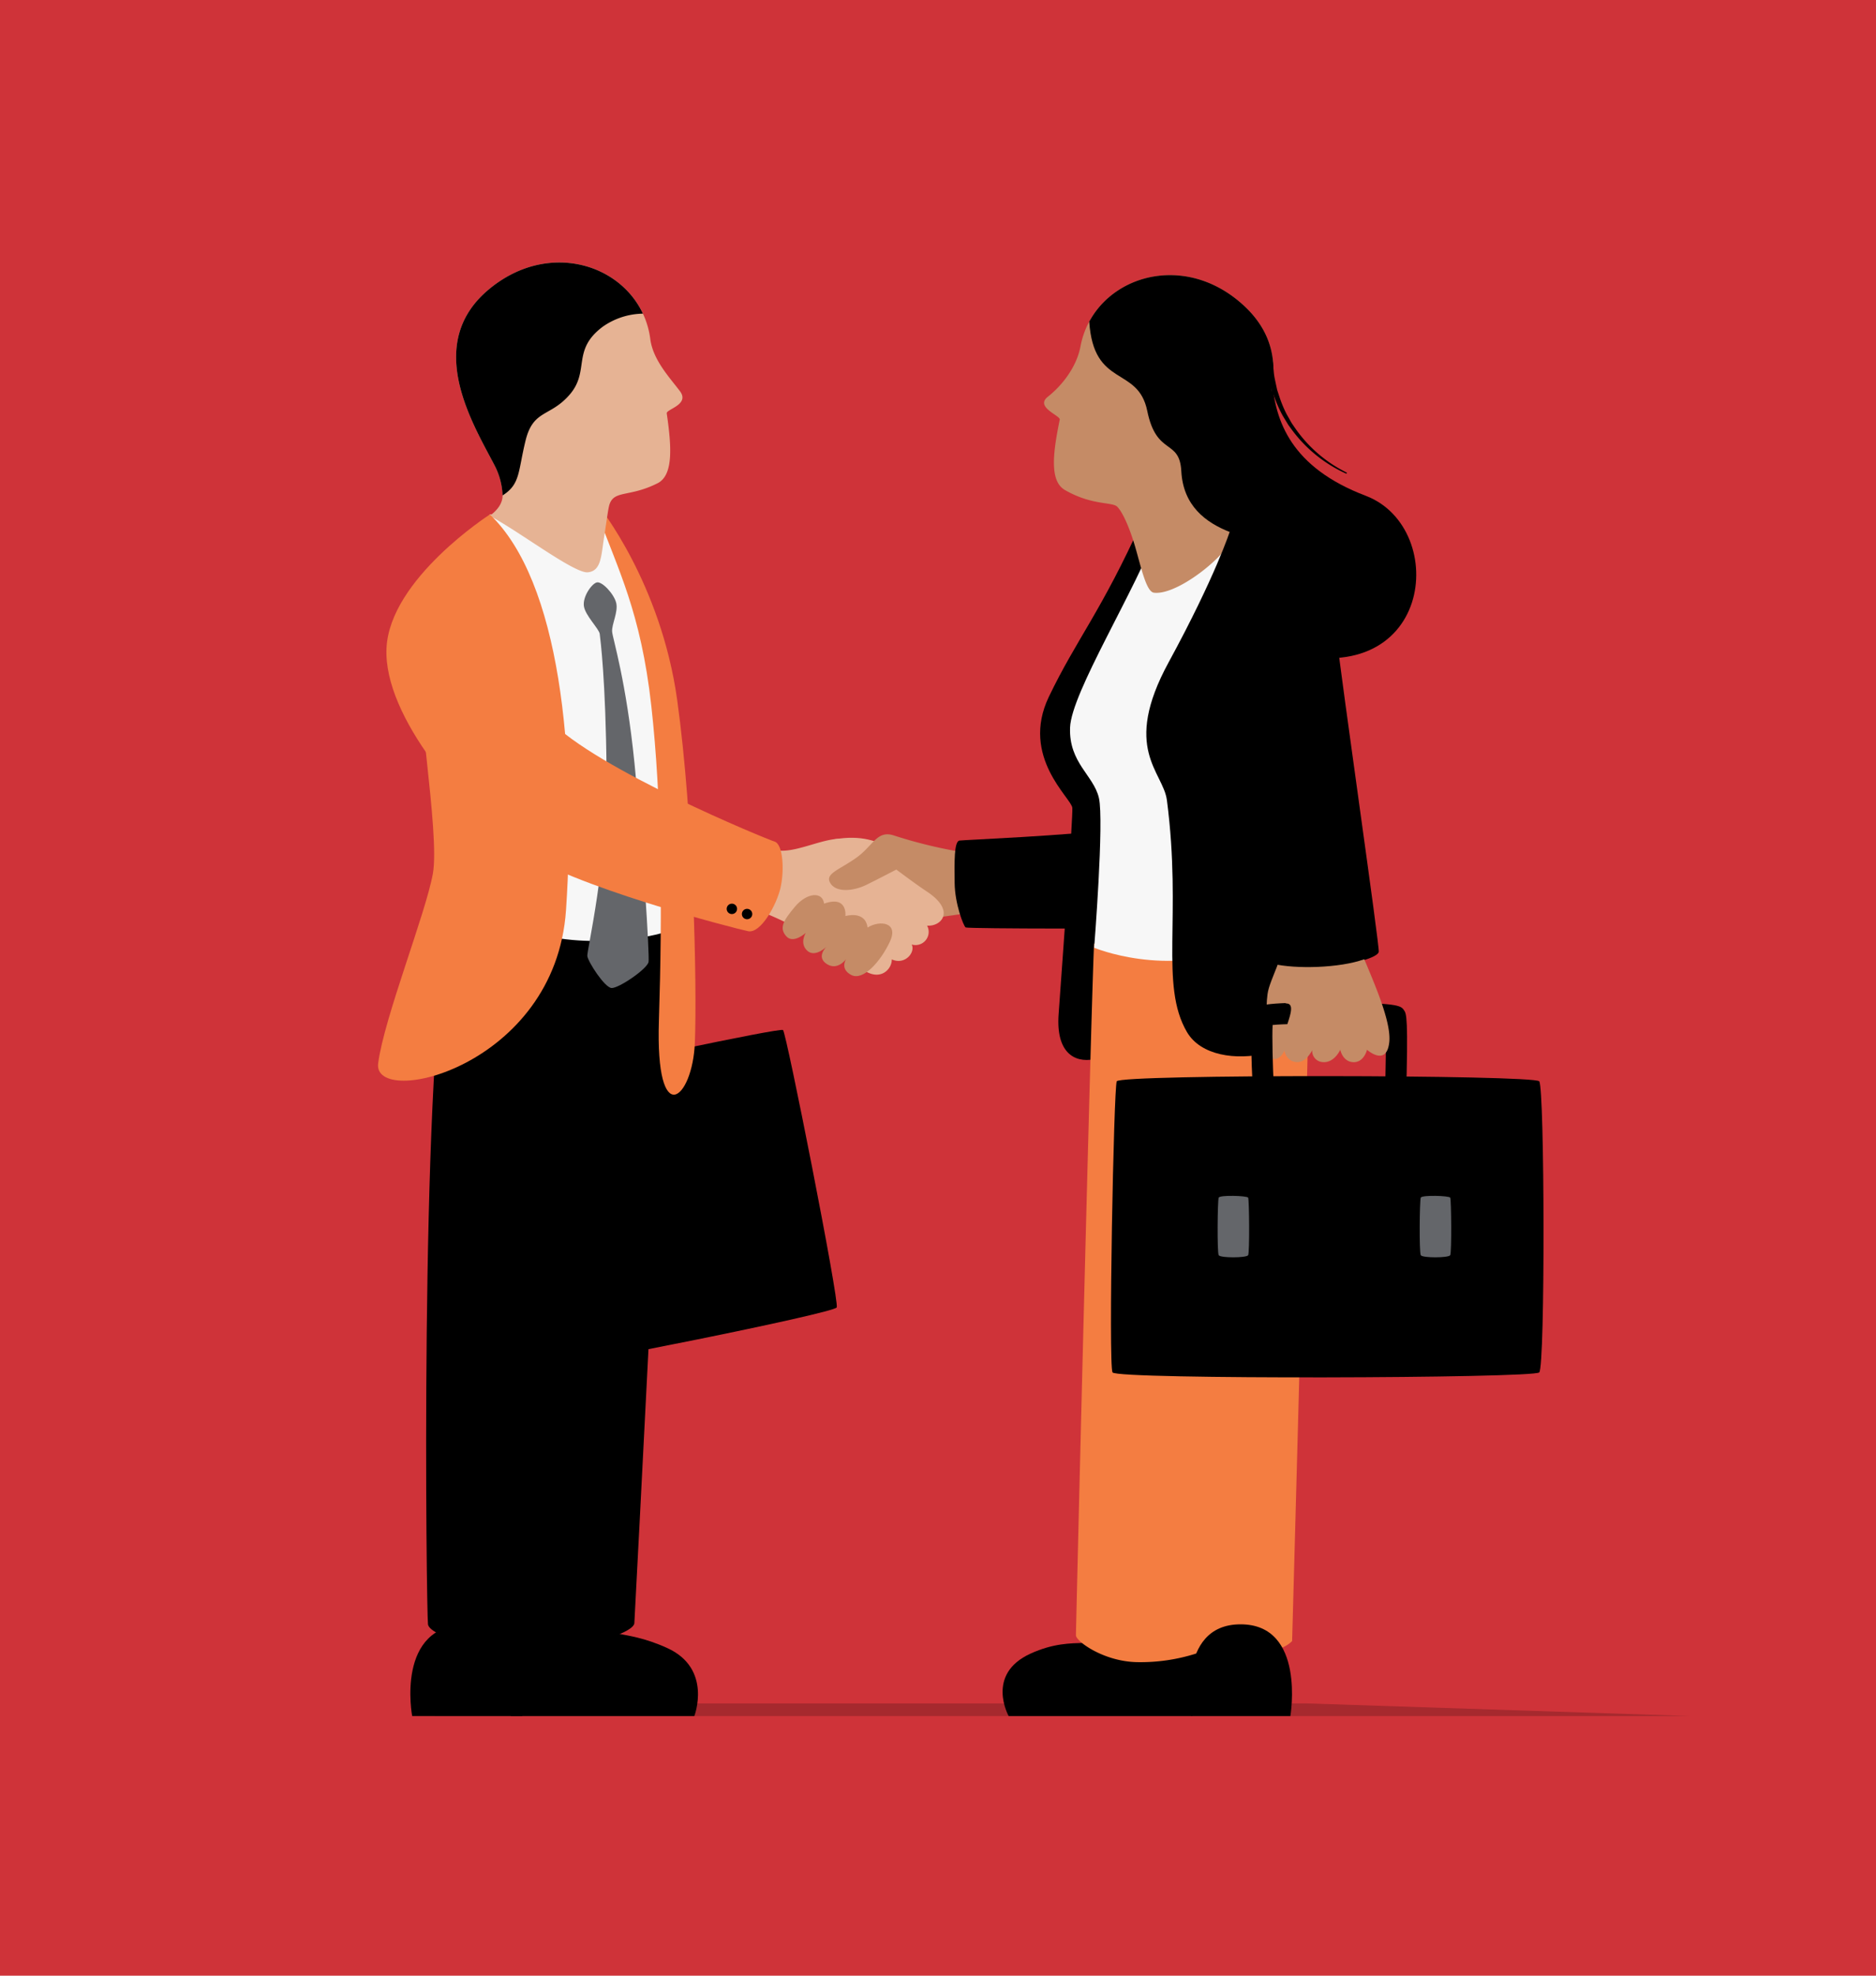 <svg xmlns="http://www.w3.org/2000/svg" width="665" height="700" viewBox="0 0 665 700"><defs><style>.a{fill:#cf3339;}.b{opacity:0.2;mix-blend-mode:multiply;isolation:isolate;}.c{fill:#f7f7f7;}.d{fill:#f47d41;}.e{fill:#c58b66;}.f{fill:#e6b394;}.g{fill:#64666a;}</style></defs><g transform="translate(-720 -145)"><path class="a" d="M0,0H665V700H0Z" transform="translate(720 145)"/><g transform="translate(14.964 157.548)"><path class="b" d="M855.119,495.434h444.689l-135.245-4.457H855.119Z" transform="translate(3.989 100.018)"/><path d="M877.956,473.959c-1.358,1.8-3.4,9.252-3.28,14.539s2.643,13.64,2.643,13.64h65.006s6.489-16.764-9.613-24.094-23.311-2.884-29.2-11.536S877.956,473.959,877.956,473.959Z" transform="translate(8.839 93.315)"/><path d="M899.094,313.555s69.789-15.121,70.977-14.2,20.02,96.19,19.032,98.283-98.036,21.432-99.439,20.453S899.094,313.555,899.094,313.555Z" transform="translate(12.527 53.044)"/><path d="M860.175,277.484c-9.71,52.977-7.387,238.243-6.819,242.929s25.294,11.064,32.112,5.792,29-252.034,28.68-253.5S866.993,240.289,860.175,277.484Z" transform="translate(3.39 42.535)"/><path d="M933.73,273.3C933,307.487,922.1,514.774,921.817,519.887s-38.4,14.761-48.344,5.1,23.2-250.378,23.47-251.694,23.274-13.531,23.274-13.531Z" transform="translate(8.081 42.665)"/><path class="c" d="M871.659,152.372l40.836,2.143L929.115,193.9l6.732,60.257,4.125,35.683s2.4,7.032-5.135,10.1-40.4,7.743-58.238-4.377S871.659,152.372,871.659,152.372Z" transform="translate(6.974 17.395)"/><path class="d" d="M901.936,153.665c6.6,18.343,14.964,33.789,18.665,67.1s3.95,72.41,2.694,111.655,11.948,27.848,12.751,7.735-.482-79.969-6.275-121.482-27.835-68.705-27.835-68.705Z" transform="translate(15.305 16.732)"/><path class="e" d="M999.785,271.56l12.883-1.84V251.54l-28.9-1.268-1.718,9.386Z" transform="translate(34.806 41.349)"/><path class="f" d="M953.511,248.644c7.231,1.751,18.563-5.315,25.434-3.72s18.294,11.7,28.539,18.512,5.031,12.433,0,12.024a4.666,4.666,0,0,1-5.46,6.687c1.412,2.7-2.331,7.423-7.055,5.277.124,3.558-4.539,8.65-11.472,2.637s-24.11-15.275-33.313-18.957S953.511,248.644,953.511,248.644Z" transform="translate(26.183 39.946)"/><path class="f" d="M969.018,244.926c9.852-1.711,15.493.764,19.869,3.066s-9.934,6.736-9.934,6.736Z" transform="translate(31.647 39.925)"/><path d="M1083.656,473.133c1.357,1.8,3.4,9.248,3.279,14.534s-2.642,13.634-2.642,13.634h-64.98s-8.321-14.8,7.774-22.122,24.255.08,30.14-8.568S1083.656,473.133,1083.656,473.133Z" transform="translate(43.267 94.152)"/><path d="M1063.956,154.283c-14.388,31.948-23.295,41.941-33.032,62.236-10.233,21.329,8.1,35.99,8.316,39.376s-2.962,46.513-4.866,73.188,25.6,15.639,29.409,0,9.833-69.381,9.833-69.381Z" transform="translate(45.912 17.801)"/><path class="d" d="M1044.529,280.584c-1.282,29.833-6.42,242.835-6.42,244.951s9.837,9.3,21.685,9.508a64.982,64.982,0,0,0,20.879-3.03h18.849c11.649,0,15.222-4.458,15.222-4.458s6.162-223.008,6.628-259.669S1044.529,280.584,1044.529,280.584Z" transform="translate(48.319 41.319)"/><path class="e" d="M1015.072,249.73a168.521,168.521,0,0,1-24.348-5.91c-6.156-2.069-7.362,3.621-13.559,7.976s-11.165,5.584-9.018,8.957,8.221,2.761,12.823.49,11.043-5.644,11.043-5.644l25.521,1.9Z" transform="translate(31.269 39.673)"/><path class="e" d="M958.769,264.819c4.233-5.031,9.772-5.481,10.324-1.083,8.467-3.018,7.546,4.4,7.546,4.4s7.055-2.128,7.853,4.069c4.356-2.7,11.166-1.9,7.915,5.031s-9.449,13.988-13.681,11.779-1.778-5.719-1.778-5.719-3.007,4.387-6.933,1.811,0-6.152,0-6.152-4.095,4.075-6.917,1.436-.508-6.285-.508-6.285-4.418,4.049-6.933,1.166S954.536,269.85,958.769,264.819Z" transform="translate(28.067 43.88)"/><path d="M1064.161,241.73c-21.353,2.633-56.984,4.04-58.934,4.293s-1.81,7.668-1.725,15.063,3.164,15.244,3.9,15.719,65.067.578,68.282,0S1064.161,241.73,1064.161,241.73Z" transform="translate(39.933 39.247)"/><path d="M1099.774,115.808c1.012,15.088,6.88,31.371,33.222,41.387,30.049,11.426,23.981,71.349-31.2,54.661-38.214-1.241-30.847-107.551-30.847-107.551Z" transform="translate(56.16 5.917)"/><path class="c" d="M1067.977,155.838c-8.288,22.648-31.141,58.726-31.564,71.209s8.323,16.829,10.221,24.865-1.68,53.1-1.68,53.1,25.355,10.651,52.224-.285c28.472-11.588-3.908-147.4-3.908-147.4Z" transform="translate(47.933 18.23)"/><path class="g" d="M902.248,171.743c-1.851.56-5,5.095-4.51,8.416s5.4,8.049,5.609,9.815,2.132,16.081,2.425,48.945-6.992,63.2-6.828,65.144,6.1,11.174,8.575,11.367,12.77-6.8,13.142-9.269-2-40.649-4.974-70.174-7.722-44.237-7.943-46.787,2.214-7,1.445-10.2S904.1,171.184,902.248,171.743Z" transform="translate(14.279 22.08)"/><g transform="translate(866.716 80.452)"><path class="f" d="M873.132,170.212c4.494-3.257,4.542-6.288,4.563-7.227a25.048,25.048,0,0,0-2.757-10.469c-7.506-14.5-25.519-42.989-2.15-62.51s54.1-6.867,57.257,17.568c.963,7.457,6.913,13.687,10.51,18.469s-4.895,6.4-4.68,7.859c1.75,11.956,2.384,21.936-3.264,24.775-9.917,4.983-15.256,2.4-16.993,7.393-.5,1.453-.914,5.153-1.955,11.762s-.99,11.936-5.765,12.393S883.778,175.861,873.132,170.212Z" transform="translate(-861.214 -80.452)"/><path d="M927.432,98.584a25.354,25.354,0,0,0-14.165,4.569c-11.265,8.367-4.5,15.687-11.823,24.14-6.911,7.974-12.876,5.179-15.6,16.22s-1.8,15.468-8.16,19.481a25,25,0,0,0-2.747-10.479c-7.506-14.5-25.519-42.989-2.15-62.51C893.079,73.058,918.91,80.37,927.432,98.584Z" transform="translate(-861.214 -80.452)"/></g><g transform="translate(1075.139 84.929)"><path class="e" d="M1095.1,175.14c-4.3-3.513-4.168-6.54-4.135-7.48a25.043,25.043,0,0,1,3.36-10.29c8.336-14.037,27.974-41.434,5.78-62.28s-53.611-10-58.181,14.212c-1.4,7.388-6.589,13.9-11.566,17.826-4.7,3.705,4.514,6.673,4.216,8.117-2.443,11.835-3.656,21.76,1.817,24.924,9.611,5.551,16.729,4.146,18.544,5.916s4.334,7.2,6.4,14.3,3.89,15.832,6.61,16.174C1077.543,197.769,1099.4,178.653,1095.1,175.14Z" transform="translate(-1029.02 -84.039)"/><path d="M1041.867,100.478a25.364,25.364,0,0,1,13.875,5.384c10.761,9.008,3.577,15.923,10.4,24.788,6.436,8.361,12.554,5.918,14.631,17.1s.894,15.547,7.014,19.923a25.02,25.02,0,0,1,3.351-10.3c8.336-14.037,27.974-41.434,5.78-62.28C1077.645,76.992,1051.432,82.79,1041.867,100.478Z" transform="translate(-1025.833 -84.038)"/></g><path class="d" d="M878.042,152.372s-35.421,22.752-36.591,47.316,28.307,57.55,46.322,70.886,78.042,28.673,81.892,29.417c4.46.86,10.048-9.3,11.452-15.38s.936-15.441-2.106-16.376-63.4-25.735-79.778-43.047S891.939,171.261,878.042,152.372Z" transform="translate(0.591 17.399)"/><path class="d" d="M878.633,152.372c24.937,23.688,30.786,84.513,27.043,140.193s-68.7,70.445-66.59,54.3,16.831-52.967,19.4-67.238-6.857-67.309-4.517-75.964S878.633,152.372,878.633,152.372Z" transform="translate(0 17.325)"/><path d="M1050.564,314.3c1.066-2.557,147.856-2.344,149.773,0s2.13,101.038,0,103.142-149.773,2.582-151.264,0S1049.5,316.852,1050.564,314.3Z" transform="translate(50.328 56.269)"/><path class="g" d="M1089.182,367.428c-.551.983-9.847,1.033-10.439,0s-.416-19.394,0-20.392,10.05-.681,10.439,0S1089.733,366.446,1089.182,367.428Z" transform="translate(58.292 64.754)"/><path class="g" d="M1146.785,367.428c-.55.983-9.847,1.033-10.439,0s-.416-19.394,0-20.392,10.049-.681,10.439,0S1147.336,366.446,1146.785,367.428Z" transform="translate(72.322 64.754)"/><path d="M1041.867,99.348c1.525,23.743,17.274,15.555,20.567,31.683s11.442,9.689,12.068,21.34c.654,12.182,8.512,18.205,17.412,21.638,10.766,4.151,14.933-54.3,14.933-54.3L1064.981,88.6l-17.806,5.956Z" transform="translate(49.281 2.021)"/><path d="M1100.507,309.357c.285,1.438,9.273,3.356,20.3,2.4s19.415-3.594,19.774-5.513-13.267-96.094-14.945-111.963-26.677-33.231-37.769-37.244c0,0-5.067,15.946-21.781,46.625s-1.924,38.661-.6,48.851c5.393,41.383-2.642,65.418,7.085,82.1s49.751,7.306,48.693-11.736S1100.507,309.357,1100.507,309.357Z" transform="translate(53.194 18.472)"/><path class="e" d="M1098.248,272.244c.776,7.178-4.754,15.23-5.529,20.759s.1,11.642-.583,17.947,7.276,8.73,7.955-4.754,4.462-18.625,4.462-18.625L1106.4,273.6Z" transform="translate(61.629 46.657)"/><g transform="translate(1148.569 342.661)"><path d="M1142.881,326.149l-7.484-.225c.31-10.28.478-21.666.322-26.51-7.9-.651-32.6-.872-40.1-.116-.215,4.188.027,14.089.449,22.554l-7.479.373c-1.262-25.338-.062-27.084.654-28.126,1.207-1.756,1.924-2.814,25.182-2.757,25.966.065,26.62,1.026,27.808,2.772C1143.028,295.28,1143.776,296.381,1142.881,326.149Zm-5.043-26.468Zm-43.982-.107Z" transform="translate(-1088.04 -291.34)"/></g><path class="e" d="M1097.989,296.488c4.61-.16-.578,8.337-.8,12.977s1.433,7.644,4.776,7.8,5.414-4.22,5.414-4.22a3.961,3.961,0,0,0,3.822,4.225c4.061.313,6.132-4.383,6.132-4.383s.8,4.258,4.618,4.4,4.856-4.4,4.856-4.4,6.848,6.13,7.883-2.549-8.2-27.07-11.466-36.068-21.1,7.644-21.1,7.644Z" transform="translate(62.8 46.498)"/><path d="M1095.693,287.857c8.041,1.929,23.773,1.525,32.37-1.609s-14.253-36.987-14.253-36.987L1088,267.667Z" transform="translate(60.558 41.073)"/><path d="M1106.148,501.006h-35.072s-5.766-32.492,17.415-32.492S1106.148,501.006,1106.148,501.006Z" transform="translate(56.302 94.446)"/><path d="M848.858,501.008h38.98s6.408-32.5-19.356-32.5S848.858,501.008,848.858,501.008Z" transform="translate(2.278 94.444)"/><circle cx="1.843" cy="1.843" r="1.843" transform="translate(968.013 309.461)"/><circle cx="1.843" cy="1.843" r="1.843" transform="translate(962.627 307.625)"/><circle cx="1.843" cy="1.843" r="1.843" transform="matrix(0.999, -0.051, 0.051, 0.999, 1186.072, 318.458)"/><circle cx="1.843" cy="1.843" r="1.843" transform="translate(1185.07 312.857) rotate(-2.907)"/><circle cx="1.843" cy="1.843" r="1.843" transform="matrix(0.958, -0.288, 0.288, 0.958, 1048.879, 310.114)"/><circle cx="1.843" cy="1.843" r="1.843" transform="matrix(0.958, -0.288, 0.288, 0.958, 1054.566, 309.921)"/><path d="M1094.537,108.91l.321,3.045a21.708,21.708,0,0,0,.424,3.034l.639,3,.162.751.237.728.476,1.459a43.664,43.664,0,0,0,2.273,5.7c.437.927.986,1.8,1.474,2.7.257.444.491.9.766,1.337l.872,1.272a48.105,48.105,0,0,0,18.484,16.121l.015.006a.209.209,0,0,1-.175.381,48.95,48.95,0,0,1-19.377-15.768l-.942-1.278c-.3-.436-.557-.9-.838-1.349-.536-.912-1.132-1.793-1.619-2.736a45.211,45.211,0,0,1-2.56-5.827l-.547-1.5-.272-.751-.2-.773-.775-3.1a23.457,23.457,0,0,1-.552-3.141l-.442-3.166a1.078,1.078,0,0,1,2.134-.3l0,.031Z" transform="translate(61.66 6.792)"/></g></g></svg>